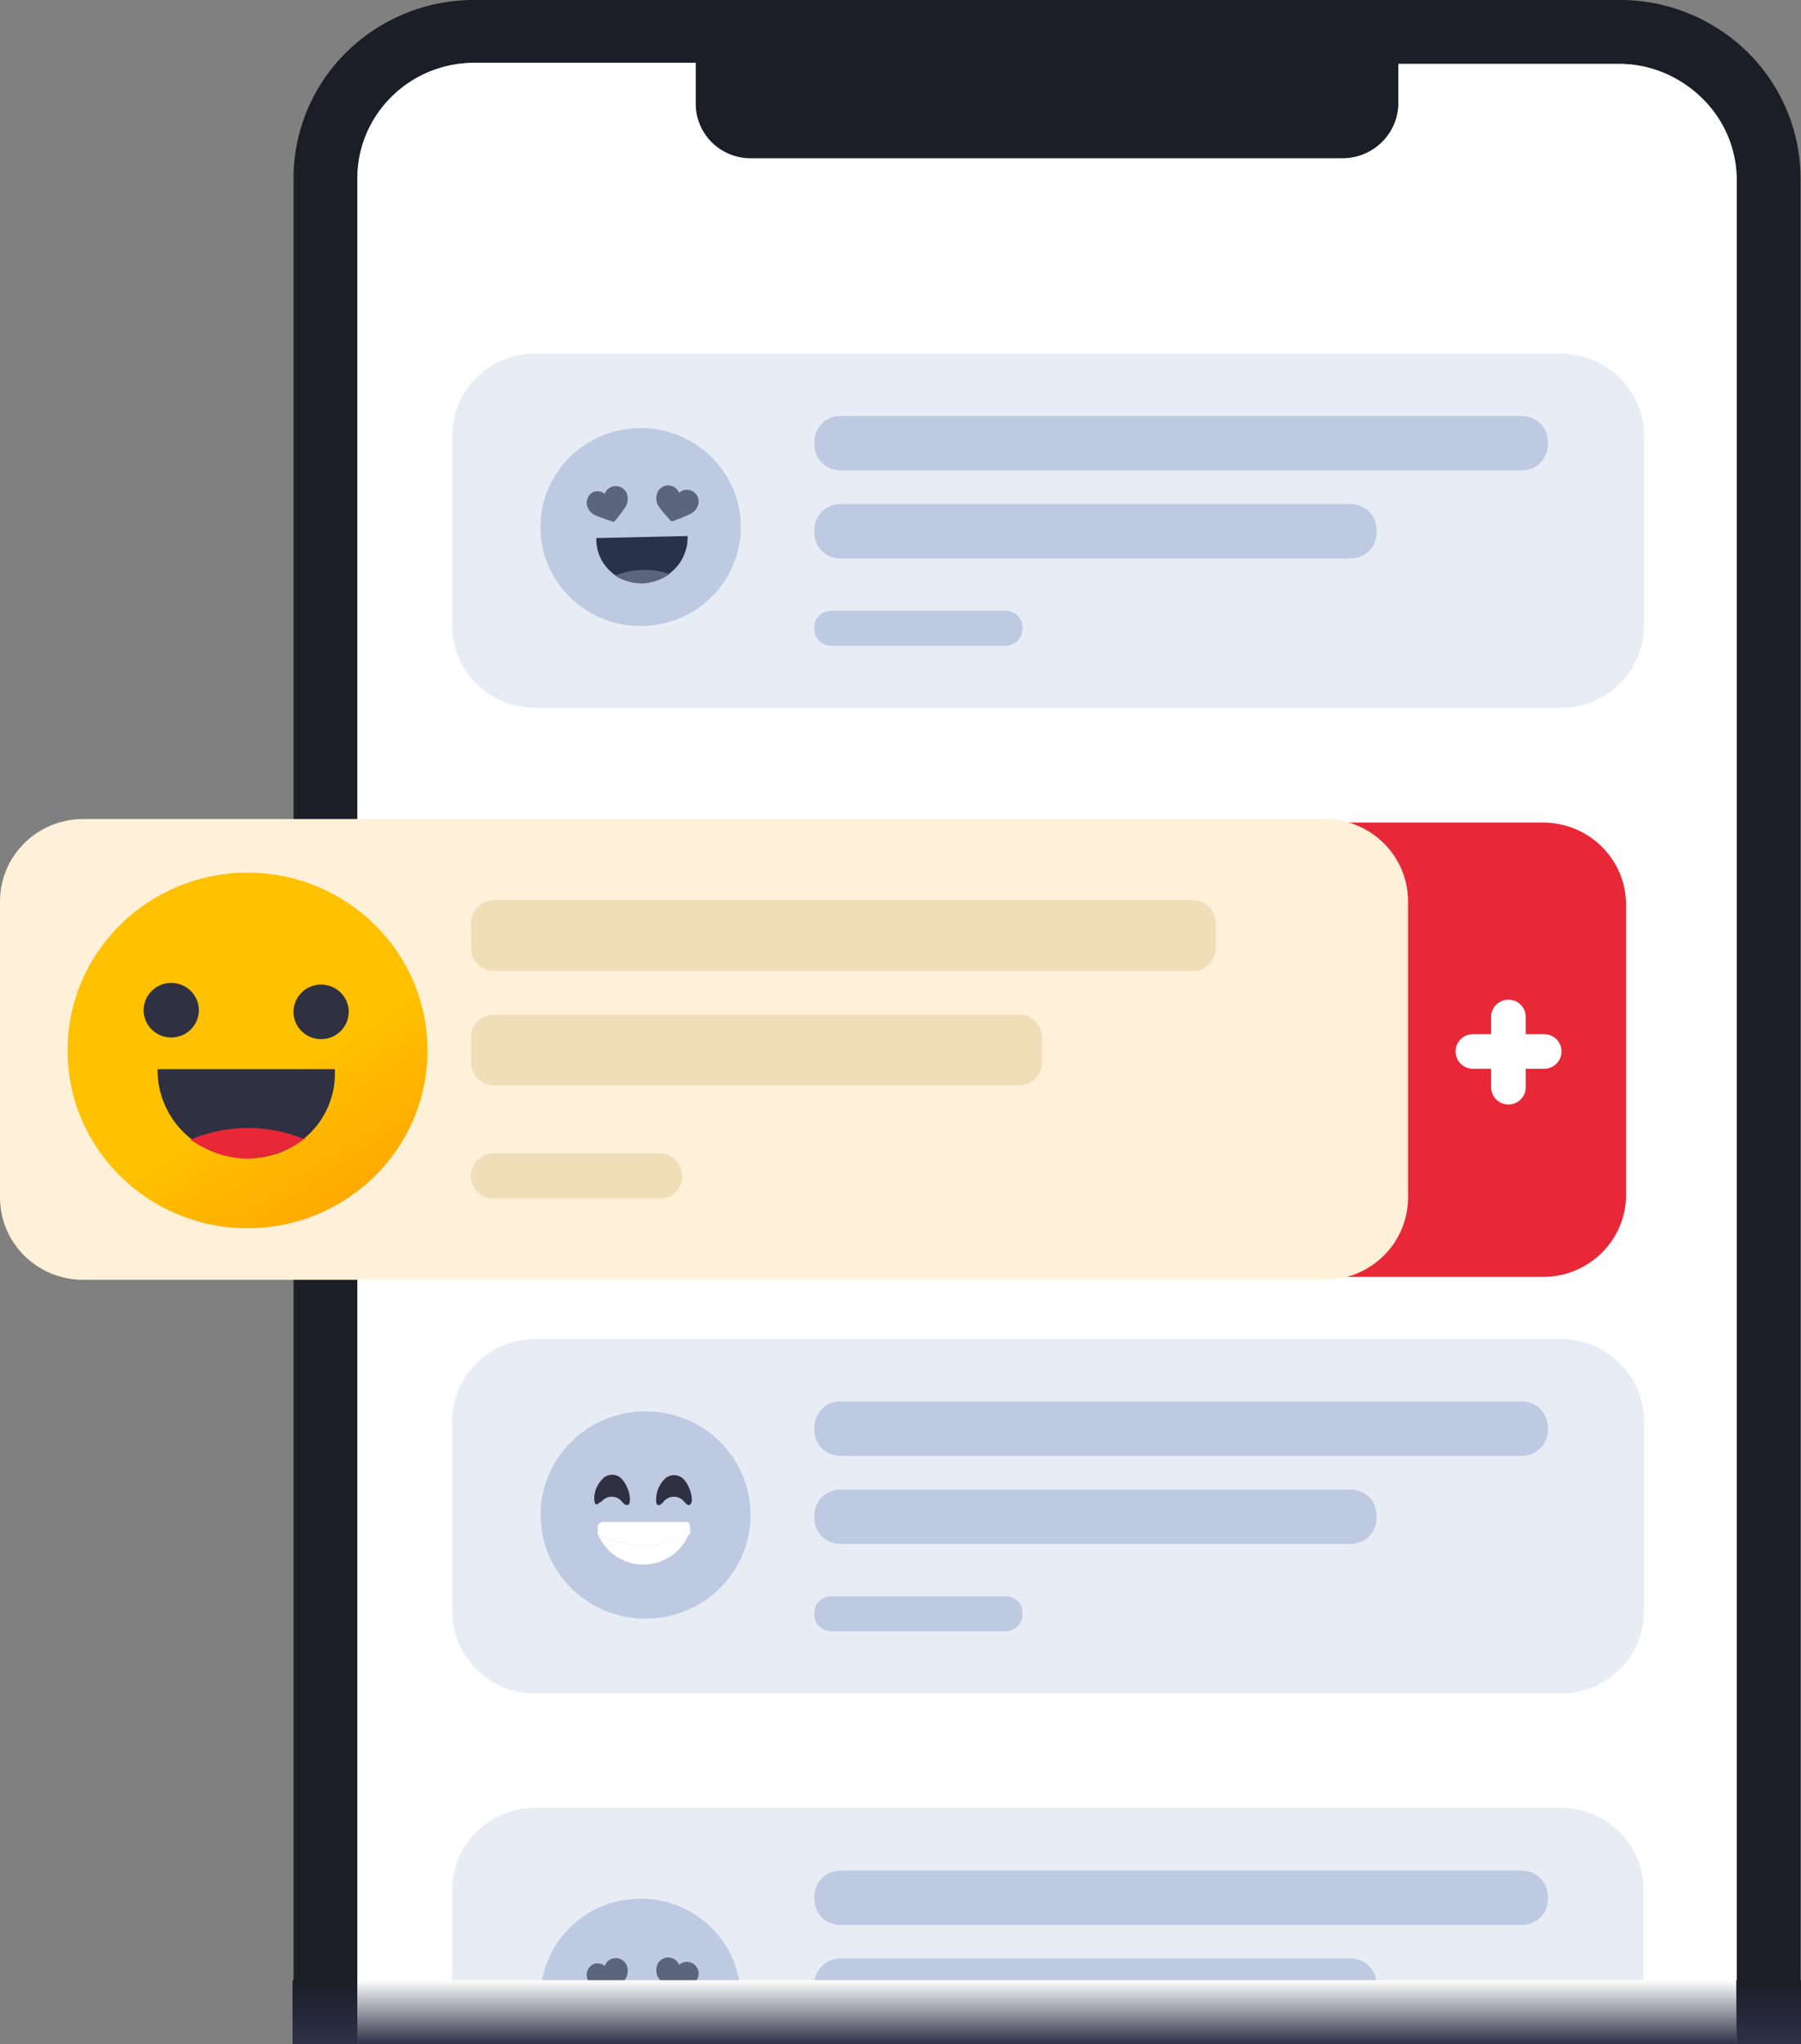 <svg width="119" height="135" viewBox="0 0 119 135" fill="none" xmlns="http://www.w3.org/2000/svg">
    <rect x="0" y="0" width="119" height="135" fill="#808080" stroke="none"/>
    <g clip-path="url(#39hwgq0vta)">
        <path d="M107.021 0H31.343a11.997 11.997 0 0 0-8.451 3.443 11.743 11.743 0 0 0-2.589 3.824 11.656 11.656 0 0 0-.907 4.517V134.85h4.215V11.784c0-4.217 3.462-7.635 7.732-7.635h14.625V6.93c.02.952.42 1.858 1.112 2.519a3.652 3.652 0 0 0 2.583 1.006h39.053a3.72 3.72 0 0 0 2.555-1.03 3.653 3.653 0 0 0 1.126-2.495V4.217h14.625a7.759 7.759 0 0 1 4.325 1.356c.41.274.792.588 1.14.936a7.565 7.565 0 0 1 1.685 2.485c.389.931.587 1.93.581 2.938V135h4.216V11.784a11.675 11.675 0 0 0-.911-4.515c-.6-1.43-1.48-2.73-2.589-3.823A12.014 12.014 0 0 0 107.021 0z" fill="#1B1D27"/>
        <path d="M114.752 11.783V134.85h-91.14V11.783c0-4.216 3.46-7.635 7.73-7.635h14.625V6.93c.02.953.42 1.858 1.112 2.52a3.652 3.652 0 0 0 2.582 1.006h39.054a3.72 3.72 0 0 0 2.555-1.03 3.652 3.652 0 0 0 1.126-2.496V4.217h14.625a7.759 7.759 0 0 1 4.325 1.355c.41.275.792.588 1.14.936a7.534 7.534 0 0 1 2.266 5.274v.001z" fill="#fff"/>
        <path d="M103.139 23.352H35.362c-3.032 0-5.489 2.434-5.489 5.437v12.528c0 3.004 2.457 5.438 5.489 5.438h67.777c3.031 0 5.488-2.434 5.488-5.438V28.79c0-3.003-2.457-5.437-5.488-5.437z" fill="#E8ECF4"/>
        <path d="M100.559 27.473h-45.04c-.945 0-1.71.758-1.71 1.694v.205c0 .936.765 1.694 1.71 1.694h45.04c.945 0 1.711-.758 1.711-1.694v-.205c0-.936-.766-1.694-1.711-1.694zM89.244 33.29H55.52c-.945 0-1.71.758-1.71 1.694v.204c0 .936.765 1.695 1.71 1.695h33.725c.945 0 1.71-.759 1.71-1.695v-.204c0-.936-.765-1.695-1.71-1.695zM66.465 40.34H54.898c-.602 0-1.09.483-1.09 1.079v.147c0 .596.488 1.079 1.09 1.079h11.567c.602 0 1.09-.483 1.09-1.08v-.146c0-.596-.488-1.08-1.09-1.08z" fill="#BEC9E2"/>
        <path d="M103.139 88.434H35.362c-3.032 0-5.489 2.434-5.489 5.437V106.4c0 3.004 2.457 5.438 5.489 5.438h67.777c3.031 0 5.488-2.434 5.488-5.438V93.871c0-3.003-2.457-5.437-5.488-5.437z" fill="#E8ECF4"/>
        <path d="M100.559 92.555h-45.04c-.945 0-1.71.758-1.71 1.694v.205c0 .936.765 1.694 1.71 1.694h45.04c.945 0 1.711-.758 1.711-1.694v-.205c0-.936-.766-1.694-1.711-1.694zM89.244 98.375H55.52c-.945 0-1.71.759-1.71 1.695v.204c0 .936.765 1.695 1.71 1.695h33.725c.945 0 1.71-.759 1.71-1.695v-.204c0-.936-.765-1.695-1.71-1.695zM66.465 105.422H54.898c-.602 0-1.09.483-1.09 1.079v.147c0 .596.488 1.079 1.09 1.079h11.567c.602 0 1.09-.483 1.09-1.079v-.147c0-.596-.488-1.079-1.09-1.079zM42.657 106.901c3.83 0 6.935-3.065 6.935-6.847 0-3.781-3.105-6.847-6.935-6.847-3.83 0-6.934 3.066-6.934 6.847 0 3.782 3.104 6.847 6.934 6.847z" fill="#BEC9E2"/>
        <path d="M43.358 98.969c.014-.466.199-.91.522-1.249a.879.879 0 0 1 .703-.293.888.888 0 0 1 .67.362c.258.334.415.733.453 1.152a.508.508 0 0 1 0 .203c0 .096-.069.217-.137.245-.069.027-.165 0-.247-.095l-.11-.108a.863.863 0 0 0-.687-.336.872.872 0 0 0-.686.336.774.774 0 0 1-.151.148c-.18.136-.289.081-.33-.121a1.343 1.343 0 0 1 0-.244zm-1.744-.082c.02.061.02.128 0 .19 0 .122 0 .257-.137.312-.137.054-.26-.095-.37-.203a.864.864 0 0 0-.688-.336.872.872 0 0 0-.686.336c-.11 0-.234.189-.33.175-.096-.013-.137-.23-.137-.365-.006-.468.171-.92.494-1.262a.864.864 0 0 1 .687-.336.872.872 0 0 1 .686.336c.27.33.437.73.481 1.153z" fill="#2F3042"/>
        <path d="M45.528 101.289a2.684 2.684 0 0 1-.274.515c-.287.466-.69.852-1.172 1.119a3.244 3.244 0 0 1-3.15 0 3.204 3.204 0 0 1-1.171-1.119 2.684 2.684 0 0 1-.275-.515c.064.053.132.099.207.135a6.781 6.781 0 0 0 5.685 0 .772.772 0 0 0 .15-.135z" fill="#fff"/>
        <path d="M45.596 100.977c.019.103.019.209 0 .312a.748.748 0 0 1-.207.135 6.782 6.782 0 0 1-5.684 0 1.065 1.065 0 0 1-.207-.135 1.334 1.334 0 0 1 0-.312.362.362 0 0 1 .08-.342.372.372 0 0 1 .333-.119h5.492c.123 0 .22.204.193.461z" fill="#fff"/>
        <path d="M108.6 124.818v10.035H29.873v-10.035c0-2.995 2.46-5.423 5.493-5.423h67.741c3.034 0 5.493 2.428 5.493 5.423z" fill="#E8ECF4"/>
        <path d="M100.559 123.543h-45.04c-.945 0-1.71.759-1.71 1.695v.204c0 .936.765 1.695 1.71 1.695h45.04c.945 0 1.711-.759 1.711-1.695v-.204c0-.936-.766-1.695-1.711-1.695zM89.244 129.344H55.52c-.945 0-1.71.759-1.71 1.694v.205c0 .936.765 1.694 1.71 1.694h33.725c.945 0 1.71-.758 1.71-1.694v-.205c0-.935-.765-1.694-1.71-1.694z" fill="#BEC9E2"/>
        <path d="M19.843 54.324h82.105c2.996 0 5.441 2.37 5.492 5.33v19.363c-.059 2.953-2.501 5.315-5.492 5.315H19.843c-2.992 0-5.432-2.362-5.493-5.315v-19.39c.067-2.948 2.507-5.304 5.493-5.302z" fill="#E82737"/>
        <path d="M87.548 54.094H5.488C2.459 54.094 0 56.528 0 59.532v19.552c0 3.003 2.457 5.438 5.489 5.438h82.059c3.03 0 5.488-2.435 5.488-5.438V59.531c0-3.003-2.457-5.437-5.488-5.437z" fill="#FFF1D9"/>
        <path d="M78.803 59.45H32.648c-.846 0-1.53.678-1.53 1.516v1.645c0 .838.684 1.516 1.53 1.516h46.155c.845 0 1.53-.678 1.53-1.516v-1.645c0-.838-.685-1.517-1.53-1.517zM67.323 67.004H32.648c-.846 0-1.53.679-1.53 1.516v1.646c0 .837.684 1.516 1.53 1.516h34.675c.846 0 1.53-.679 1.53-1.516V68.52c0-.837-.684-1.516-1.53-1.516zM43.564 76.168H32.636c-.839 0-1.519.674-1.519 1.505 0 .832.68 1.505 1.519 1.505h10.928c.839 0 1.519-.673 1.519-1.504v-.001c0-.831-.68-1.505-1.519-1.505z" fill="#EFDEB8"/>
        <path d="M16.355 81.117c6.567 0 11.892-5.257 11.892-11.742 0-6.485-5.325-11.742-11.892-11.742-6.568 0-11.892 5.257-11.892 11.742 0 6.485 5.324 11.742 11.892 11.742z" fill="url(#ef2ug9xpwb)"/>
        <path d="M21.217 68.627a1.812 1.812 0 0 0 1.824-1.8c0-.994-.817-1.8-1.824-1.8a1.812 1.812 0 0 0-1.824 1.8c0 .995.816 1.8 1.824 1.8zM11.314 68.518a1.812 1.812 0 0 0 1.824-1.8c0-.994-.816-1.8-1.824-1.8a1.812 1.812 0 0 0-1.824 1.8c0 .994.817 1.8 1.824 1.8zM10.409 70.613h11.713a5.529 5.529 0 0 1-.36 2.272 5.57 5.57 0 0 1-1.257 1.935 5.673 5.673 0 0 1-1.94 1.272c-.729.287-1.51.42-2.293.393a5.949 5.949 0 0 1-2.258-.455 5.904 5.904 0 0 1-1.91-1.278 5.803 5.803 0 0 1-1.265-1.901 5.758 5.758 0 0 1-.43-2.238z" fill="#2F3042"/>
        <path d="M20.172 75.17a6.686 6.686 0 0 1-3.9 1.355 6.826 6.826 0 0 1-3.68-1.26 9.72 9.72 0 0 1 7.58 0v-.095z" fill="#E82737"/>
        <path d="M99.668 67.164v4.638m-2.348-2.36h4.71-4.71z" stroke="#fff" stroke-width="2.289" stroke-linecap="round" stroke-linejoin="round"/>
        <path d="M42.33 41.345c3.655 0 6.618-2.926 6.618-6.536 0-3.61-2.963-6.536-6.618-6.536-3.656 0-6.62 2.927-6.62 6.536 0 3.61 2.964 6.536 6.62 6.536z" fill="#BEC9E2"/>
        <path d="m45.433 35.402-6.03.135a2.847 2.847 0 0 0 .885 2.152 2.932 2.932 0 0 0 2.205.805 3.052 3.052 0 0 0 2.118-.945 2.986 2.986 0 0 0 .822-2.147z" fill="#28324B"/>
        <path d="M44.25 37.912a3.683 3.683 0 0 1-1.758.623 3.605 3.605 0 0 1-1.853-.514 4.83 4.83 0 0 1 1.826-.38 5.084 5.084 0 0 1 1.785.27zm-5.465-4.529c.071.266.25.491.495.624.288.15 1.167.42 1.208.447h.096c.28-.32.536-.66.77-1.017.128-.241.158-.523.081-.786a.778.778 0 0 0-.38-.457.79.79 0 0 0-.902.117.718.718 0 0 0-.187.299.83.83 0 0 0-.714-.135.803.803 0 0 0-.467.909v-.001zm7.361-.122a.958.958 0 0 1-.454.638c-.275.162-1.154.487-1.194.514h-.164s-.646-.704-.825-.99a1.01 1.01 0 0 1-.109-.785.776.776 0 0 1 .358-.47.768.768 0 0 1 1.11.375.8.8 0 0 1 .7-.177c.403.1.656.493.578.895z" fill="#5B657E"/>
        <path d="M48.948 132.084a6.267 6.267 0 0 1-.659 2.712H36.355a6.37 6.37 0 0 1-.577-3.715c.427-3.251 3.231-5.683 6.55-5.683 3.32 0 6.123 2.432 6.55 5.683.054.331.078.668.069 1.004v-.001z" fill="#BEC9E2"/>
        <path d="M45.432 132.656a2.85 2.85 0 0 1-.825 2.196h-4.448a2.92 2.92 0 0 1-.755-2.047l6.029-.149h-.001z" fill="#28324B"/>
        <path d="M38.785 130.607a.952.952 0 0 0 .494.61c.29.162 1.168.434 1.208.461h.097c.282-.324.54-.669.77-1.031.129-.237.159-.515.08-.774a.78.78 0 0 0-.974-.515.732.732 0 0 0-.494.475.823.823 0 0 0-.341-.149.853.853 0 0 0-.373.014.795.795 0 0 0-.467.909zm7.36-.123a.95.95 0 0 1-.453.637c-.388.189-.787.357-1.194.502h-.164a11.26 11.26 0 0 1-.825-.99.97.97 0 0 1-.11-.773.776.776 0 0 1 .359-.47.77.77 0 0 1 1.11.375.79.79 0 0 1 .33-.17.771.771 0 0 1 .949.889z" fill="#5B657E"/>
        <path d="M23.602 130.781h91.125V135H23.602v-4.219z" fill="url(#u3xlqwg36c)"/>
        <path d="M19.328 130.781h4.273V135h-4.273v-4.219zm95.399 0H119V135h-4.273v-4.219z" fill="url(#f70irbksnd)"/>
    </g>
    <defs>
        <linearGradient id="ef2ug9xpwb" x1="11.37" y1="61.981" x2="26.198" y2="84.565" gradientUnits="userSpaceOnUse">
            <stop offset=".43" stop-color="#FFC100"/>
            <stop offset="1" stop-color="#FF9A00"/>
        </linearGradient>
        <linearGradient id="u3xlqwg36c" x1="69.165" y1="130.781" x2="69.165" y2="135" gradientUnits="userSpaceOnUse">
            <stop stop-color="#fff"/>
            <stop offset="1" stop-color="#2E3048"/>
        </linearGradient>
        <linearGradient id="f70irbksnd" x1="69.164" y1="130.781" x2="69.164" y2="135" gradientUnits="userSpaceOnUse">
            <stop stop-color="#1B1D27"/>
            <stop offset="1" stop-color="#2E3048"/>
        </linearGradient>
        <clipPath id="39hwgq0vta">
            <path fill="#fff" d="M0 0h119v135H0z"/>
        </clipPath>
    </defs>
</svg>
